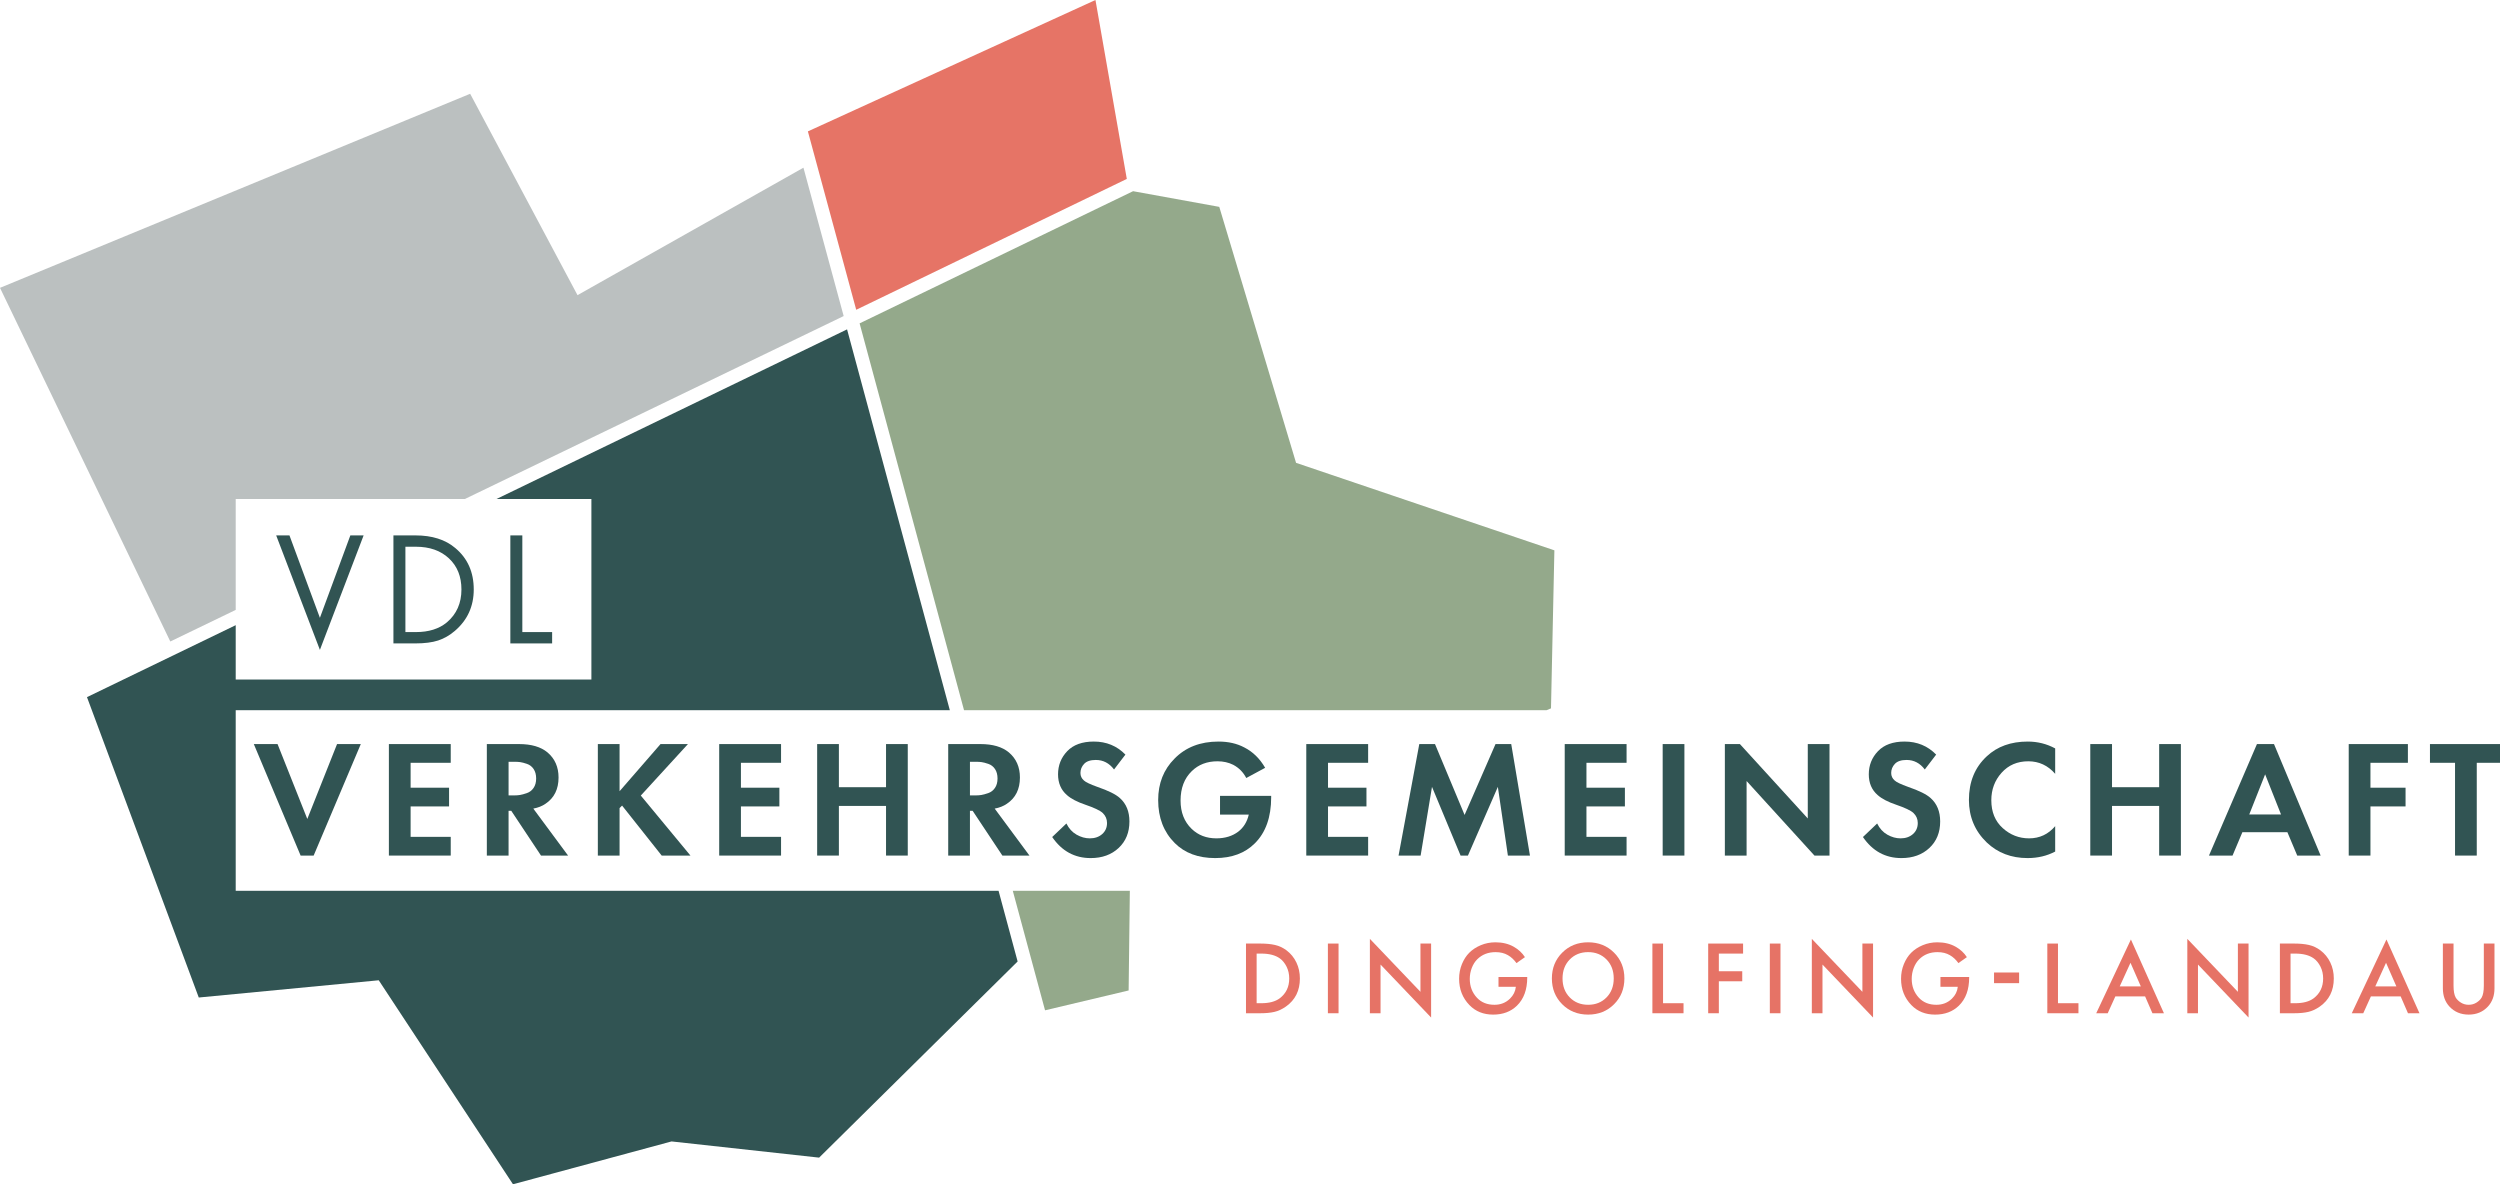 <?xml version="1.0" encoding="UTF-8"?>
<svg xmlns="http://www.w3.org/2000/svg" version="1.1" viewBox="0 0 957.13 453.4">
  <defs>
    <style>
      .cls-1 {
        fill: #e67466;
      }

      .cls-2 {
        fill: #315453;
      }

      .cls-3 {
        fill: #94a98b;
      }

      .cls-4 {
        fill: #e67366;
      }

      .cls-5 {
        fill: #bbc0c0;
      }
    </style>
  </defs>
  <g>
    <g id="Ebene_1">
      <g>
        <path class="cls-2" d="M97.173,284.869h9.088l11.392,28.673,11.392-28.673h9.088l-18.048,42.688h-4.992l-17.92-42.688Z"/>
        <path class="cls-2" d="M172.565,284.869v7.169h-15.36v9.535h14.72v7.168h-14.72v11.648h15.36v7.168h-23.68v-42.688h23.68Z"/>
        <path class="cls-2" d="M186.388,284.869h12.352c4.693,0,8.32,1.067,10.88,3.2,2.816,2.391,4.224,5.59,4.224,9.601,0,4.479-1.664,7.83-4.992,10.048-1.28.895-2.838,1.515-4.672,1.855l13.312,17.984h-10.368l-11.392-17.152h-1.024v17.152h-8.32v-42.688ZM194.708,291.653v12.864h2.368c.682,0,1.354-.053,2.016-.16.661-.105,1.525-.341,2.592-.704,1.066-.361,1.93-1.023,2.592-1.983.661-.96.992-2.165.992-3.616,0-1.45-.32-2.656-.96-3.616-.64-.96-1.494-1.621-2.56-1.983-1.067-.362-1.92-.587-2.56-.673-.64-.085-1.302-.128-1.984-.128h-2.496Z"/>
        <path class="cls-2" d="M237.204,284.869v18.049l15.68-18.049h10.496l-18.048,19.713,19.008,22.976h-11.008l-15.168-19.136-.96.96v18.176h-8.32v-42.688h8.32Z"/>
        <path class="cls-2" d="M299.027,284.869v7.169h-15.36v9.535h14.72v7.168h-14.72v11.648h15.36v7.168h-23.681v-42.688h23.681Z"/>
        <path class="cls-2" d="M321.17,284.869v16.513h18.049v-16.513h8.319v42.688h-8.319v-19.008h-18.049v19.008h-8.319v-42.688h8.319Z"/>
        <path class="cls-2" d="M363.025,284.869h12.352c4.693,0,8.32,1.067,10.88,3.2,2.816,2.391,4.225,5.59,4.225,9.601,0,4.479-1.664,7.83-4.992,10.048-1.28.895-2.838,1.515-4.672,1.855l13.312,17.984h-10.368l-11.392-17.152h-1.024v17.152h-8.319v-42.688ZM371.345,291.653v12.864h2.368c.683,0,1.355-.053,2.017-.16.66-.105,1.524-.341,2.592-.704,1.065-.361,1.93-1.023,2.592-1.983.661-.96.992-2.165.992-3.616,0-1.45-.32-2.656-.96-3.616-.641-.96-1.494-1.621-2.561-1.983s-1.92-.587-2.56-.673c-.64-.085-1.302-.128-1.984-.128h-2.496Z"/>
        <path class="cls-2" d="M430.865,288.901l-4.352,5.696c-1.835-2.432-4.16-3.648-6.977-3.648-2.048,0-3.542.502-4.479,1.505-.94,1.003-1.408,2.165-1.408,3.487,0,1.152.448,2.112,1.344,2.88.682.641,2.389,1.451,5.12,2.433,4.224,1.451,7.104,2.88,8.64,4.288,2.433,2.176,3.648,5.163,3.648,8.96,0,4.182-1.376,7.562-4.128,10.144-2.752,2.582-6.326,3.872-10.72,3.872-6.144,0-11.052-2.688-14.721-8.063l5.44-5.185c.938,1.92,2.24,3.35,3.903,4.288,1.664.94,3.35,1.408,5.057,1.408,1.92,0,3.498-.544,4.735-1.632s1.856-2.507,1.856-4.257c0-1.492-.555-2.772-1.664-3.84-1.023-.938-3.222-1.983-6.592-3.136-3.158-1.066-5.526-2.304-7.104-3.712-2.262-1.962-3.392-4.608-3.392-7.936,0-3.456,1.173-6.41,3.519-8.864,2.347-2.453,5.738-3.681,10.177-3.681,4.82,0,8.852,1.664,12.096,4.992Z"/>
        <path class="cls-2" d="M467.089,311.878v-7.168h19.584v.512c0,7.638-2.091,13.526-6.272,17.664-3.755,3.755-8.81,5.632-15.168,5.632-6.485,0-11.648-1.92-15.487-5.76-4.225-4.225-6.336-9.706-6.336-16.448,0-6.4,2.09-11.69,6.271-15.872,4.266-4.352,9.877-6.528,16.832-6.528,3.754,0,7.04.747,9.856,2.24,3.284,1.664,5.951,4.268,8,7.809l-7.232,3.903c-1.152-2.218-2.816-3.903-4.992-5.056-1.792-.896-3.798-1.344-6.016-1.344-4.011,0-7.296,1.259-9.856,3.775-2.858,2.774-4.288,6.528-4.288,11.265,0,4.479,1.408,8.086,4.225,10.815,2.517,2.433,5.674,3.648,9.472,3.648,3.328,0,6.122-.854,8.384-2.561,2.048-1.578,3.393-3.754,4.032-6.527h-11.008Z"/>
        <path class="cls-2" d="M523.792,284.869v7.169h-15.36v9.535h14.721v7.168h-14.721v11.648h15.36v7.168h-23.68v-42.688h23.68Z"/>
        <path class="cls-2" d="M535.439,327.558l7.936-42.688h6.016l11.328,27.137,11.84-27.137h6.017l7.168,42.688h-8.448l-3.84-26.304-11.456,26.304h-2.816l-10.943-26.304-4.353,26.304h-8.447Z"/>
        <path class="cls-2" d="M622.735,284.869v7.169h-15.36v9.535h14.721v7.168h-14.721v11.648h15.36v7.168h-23.68v-42.688h23.68Z"/>
        <path class="cls-2" d="M636.559,284.869h8.319v42.688h-8.319v-42.688Z"/>
        <path class="cls-2" d="M668.686,327.558h-8.319v-42.688h5.76l25.984,28.48v-28.48h8.319v42.688h-5.76l-25.984-28.544v28.544Z"/>
        <path class="cls-2" d="M741.262,288.901l-4.352,5.696c-1.835-2.432-4.16-3.648-6.977-3.648-2.048,0-3.542.502-4.479,1.505-.94,1.003-1.408,2.165-1.408,3.487,0,1.152.448,2.112,1.344,2.88.682.641,2.389,1.451,5.12,2.433,4.224,1.451,7.104,2.88,8.64,4.288,2.433,2.176,3.648,5.163,3.648,8.96,0,4.182-1.376,7.562-4.128,10.144-2.752,2.582-6.326,3.872-10.72,3.872-6.144,0-11.052-2.688-14.721-8.063l5.44-5.185c.938,1.92,2.24,3.35,3.903,4.288,1.664.94,3.35,1.408,5.057,1.408,1.92,0,3.498-.544,4.735-1.632s1.856-2.507,1.856-4.257c0-1.492-.555-2.772-1.664-3.84-1.023-.938-3.222-1.983-6.592-3.136-3.158-1.066-5.526-2.304-7.104-3.712-2.262-1.962-3.392-4.608-3.392-7.936,0-3.456,1.173-6.41,3.519-8.864,2.347-2.453,5.738-3.681,10.177-3.681,4.82,0,8.852,1.664,12.096,4.992Z"/>
        <path class="cls-2" d="M786.83,316.294v9.727c-3.158,1.664-6.678,2.496-10.56,2.496-6.231,0-11.435-1.984-15.616-5.952-4.566-4.394-6.848-9.834-6.848-16.319,0-6.912,2.281-12.48,6.848-16.704,4.01-3.754,9.237-5.633,15.68-5.633,3.754,0,7.253.875,10.496,2.624v9.729c-2.773-3.2-6.208-4.8-10.304-4.8-4.183,0-7.584,1.462-10.208,4.384-2.624,2.923-3.937,6.432-3.937,10.528,0,4.479,1.45,8.031,4.353,10.655,2.9,2.624,6.271,3.937,10.112,3.937,4.01,0,7.338-1.558,9.983-4.672Z"/>
        <path class="cls-2" d="M808.589,284.869v16.513h18.049v-16.513h8.319v42.688h-8.319v-19.008h-18.049v19.008h-8.319v-42.688h8.319Z"/>
        <path class="cls-2" d="M879.5,327.558l-3.776-8.96h-17.216l-3.775,8.96h-9.024l18.368-42.688h6.528l17.855,42.688h-8.96ZM861.132,311.813h12.16l-6.08-15.359-6.08,15.359Z"/>
        <path class="cls-2" d="M921.867,284.869v7.169h-14.336v9.535h13.44v7.168h-13.44v18.816h-8.319v-42.688h22.655Z"/>
        <path class="cls-2" d="M957.836,292.038h-9.601v35.52h-8.319v-35.52h-9.601v-7.169h27.52v7.169Z"/>
      </g>
      <g>
        <path class="cls-4" d="M477.024,361.244h5.6c2.106,0,3.946.18,5.521.54,1.573.359,3.04,1.047,4.399,2.06,1.627,1.227,2.887,2.773,3.78,4.64.894,1.867,1.34,3.907,1.34,6.12,0,4.667-1.787,8.254-5.359,10.761-1.44,1.014-2.907,1.693-4.4,2.04-1.494.347-3.28.519-5.36.519h-5.519v-26.68ZM481.104,365.084v19h1.76c3.04,0,5.4-.626,7.08-1.88,2.426-1.84,3.64-4.373,3.64-7.601,0-1.652-.34-3.16-1.02-4.519-.681-1.36-1.54-2.413-2.58-3.16-1.707-1.227-4.08-1.84-7.12-1.84h-1.76Z"/>
        <path class="cls-4" d="M508.385,361.244h4.08v26.68h-4.08v-26.68Z"/>
        <path class="cls-4" d="M528.544,387.924h-4.08v-28.48l19.359,20.28v-18.48h4.08v28.319l-19.359-20.279v18.64Z"/>
        <path class="cls-4" d="M573.703,377.804v-3.76h11v.2c0,4.64-1.32,8.239-3.96,10.8-2.347,2.267-5.374,3.399-9.08,3.399s-6.733-1.213-9.08-3.64c-2.64-2.72-3.96-6.08-3.96-10.08,0-2,.36-3.873,1.08-5.62.72-1.746,1.653-3.192,2.8-4.34,1.2-1.2,2.673-2.166,4.42-2.899,1.746-.733,3.62-1.101,5.62-1.101,2.641,0,4.96.56,6.96,1.68,1.84,1.04,3.28,2.374,4.32,4l-3.24,2.28c-.96-1.333-2.054-2.346-3.28-3.04-1.307-.772-2.88-1.16-4.72-1.16-2.853,0-5.2.92-7.04,2.761-.88.88-1.573,1.986-2.08,3.319-.507,1.334-.76,2.721-.76,4.16,0,2.853.92,5.267,2.76,7.24,1.681,1.787,3.906,2.68,6.681,2.68,2.373,0,4.359-.786,5.96-2.359,1.306-1.28,2.053-2.787,2.239-4.521h-6.64Z"/>
        <path class="cls-4" d="M598.102,364.724c2.64-2.64,5.946-3.96,9.92-3.96s7.28,1.32,9.92,3.96,3.96,5.934,3.96,9.88-1.319,7.24-3.96,9.88c-2.64,2.641-5.946,3.96-9.92,3.96s-7.28-1.319-9.92-3.96c-2.64-2.64-3.96-5.933-3.96-9.88s1.32-7.239,3.96-9.88ZM600.982,381.864c1.84,1.88,4.186,2.819,7.04,2.819s5.2-.94,7.04-2.819c1.84-1.881,2.76-4.301,2.76-7.261s-.92-5.38-2.76-7.26-4.186-2.82-7.04-2.82-5.2.94-7.04,2.82-2.76,4.3-2.76,7.26.92,5.38,2.76,7.261Z"/>
        <path class="cls-4" d="M632.623,361.244h4.08v22.84h7.84v3.84h-11.92v-26.68Z"/>
        <path class="cls-4" d="M667.342,361.244v3.84h-9.279v6.76h8.96v3.84h-8.96v12.24h-4.08v-26.68h13.359Z"/>
        <path class="cls-4" d="M677.582,361.244h4.08v26.68h-4.08v-26.68Z"/>
        <path class="cls-4" d="M697.742,387.924h-4.08v-28.48l19.359,20.28v-18.48h4.08v28.319l-19.359-20.279v18.64Z"/>
        <path class="cls-4" d="M742.901,377.804v-3.76h11v.2c0,4.64-1.32,8.239-3.96,10.8-2.347,2.267-5.374,3.399-9.08,3.399s-6.733-1.213-9.08-3.64c-2.64-2.72-3.96-6.08-3.96-10.08,0-2,.36-3.873,1.08-5.62.72-1.746,1.653-3.192,2.8-4.34,1.2-1.2,2.673-2.166,4.42-2.899,1.746-.733,3.62-1.101,5.62-1.101,2.641,0,4.96.56,6.96,1.68,1.84,1.04,3.28,2.374,4.32,4l-3.24,2.28c-.96-1.333-2.054-2.346-3.28-3.04-1.307-.772-2.88-1.16-4.72-1.16-2.853,0-5.2.92-7.04,2.761-.88.88-1.573,1.986-2.08,3.319-.507,1.334-.76,2.721-.76,4.16,0,2.853.92,5.267,2.76,7.24,1.681,1.787,3.906,2.68,6.681,2.68,2.373,0,4.359-.786,5.96-2.359,1.306-1.28,2.053-2.787,2.239-4.521h-6.64Z"/>
        <path class="cls-4" d="M763.421,376.404v-4.08h9.6v4.08h-9.6Z"/>
        <path class="cls-4" d="M783.821,361.244h4.08v22.84h7.84v3.84h-11.92v-26.68Z"/>
        <path class="cls-4" d="M824.061,387.924l-2.8-6.44h-11.399l-2.921,6.44h-4.399l13.28-28.24,12.64,28.24h-4.4ZM811.541,377.644h8.08l-3.96-9.04-4.12,9.04Z"/>
        <path class="cls-4" d="M841.5,387.924h-4.08v-28.48l19.359,20.28v-18.48h4.08v28.319l-19.359-20.279v18.64Z"/>
        <path class="cls-4" d="M872.859,361.244h5.6c2.106,0,3.946.18,5.521.54,1.573.359,3.04,1.047,4.399,2.06,1.627,1.227,2.887,2.773,3.78,4.64.894,1.867,1.34,3.907,1.34,6.12,0,4.667-1.787,8.254-5.359,10.761-1.44,1.014-2.907,1.693-4.4,2.04-1.494.347-3.28.519-5.36.519h-5.519v-26.68ZM876.939,365.084v19h1.76c3.04,0,5.4-.626,7.08-1.88,2.426-1.84,3.64-4.373,3.64-7.601,0-1.652-.34-3.16-1.02-4.519-.681-1.36-1.54-2.413-2.58-3.16-1.707-1.227-4.08-1.84-7.12-1.84h-1.76Z"/>
        <path class="cls-4" d="M921.899,387.924l-2.8-6.44h-11.399l-2.921,6.44h-4.399l13.28-28.24,12.64,28.24h-4.4ZM909.38,377.644h8.08l-3.96-9.04-4.12,9.04Z"/>
        <path class="cls-4" d="M935.26,361.244h4.08v16.08c0,2.08.279,3.613.84,4.6.453.747,1.12,1.394,2,1.94s1.866.819,2.96.819c1.093,0,2.08-.273,2.96-.819s1.546-1.193,2-1.94c.56-.986.84-2.519.84-4.6v-16.08h4.08v17.16c0,2.8-.827,5.106-2.479,6.92-1.921,2.08-4.388,3.119-7.4,3.119s-5.481-1.039-7.4-3.119c-1.653-1.813-2.479-4.12-2.479-6.92v-17.16Z"/>
      </g>
      <g>
        <polygon class="cls-3" points="387.748 341.043 400.1 386.8 432.1 379.2 432.562 341.043 387.748 341.043"/>
        <polygon class="cls-3" points="592.077 271.913 593.8 271.2 595.1 210.7 496.2 177.2 466.8 79.2 433.8 73.2 329.1 123.8 369.085 271.913 592.077 271.913"/>
      </g>
      <polygon class="cls-1" points="431.4 68.5 419.4 0 309.3 50.3 327.8 118.6 431.4 68.5"/>
      <g>
        <path class="cls-2" d="M105.736,204.978h5.084l11.656,31.558,11.656-31.558h5.084l-16.74,43.834-16.74-43.834Z"/>
        <path class="cls-2" d="M150.624,246.332v-41.354h8.432c6.365,0,11.449,1.612,15.252,4.836,4.712,3.927,7.068,9.218,7.068,15.872,0,6.448-2.418,11.74-7.254,15.872-1.984,1.695-4.113,2.914-6.386,3.658-2.273.744-5.188,1.116-8.742,1.116h-8.37ZM155.211,209.318v32.674h4.03c4.918,0,8.866-1.24,11.842-3.72,3.72-3.142,5.58-7.337,5.58-12.586,0-4.96-1.592-8.928-4.774-11.904-3.184-2.976-7.399-4.464-12.648-4.464h-4.03Z"/>
        <path class="cls-2" d="M195.387,204.978h4.588v37.014h11.408v4.34h-15.996v-41.354Z"/>
      </g>
      <polygon class="cls-5" points="90.242 191.043 177.977 191.043 182.2 189 323 121 307.6 64.2 221.1 113 180 35.9 0 110.2 65.2 245.6 90.242 233.501 90.242 191.043"/>
      <polygon class="cls-2" points="382.299 341.043 90.242 341.043 90.242 271.913 363.645 271.913 324.3 126.1 190.077 191.043 226.416 191.043 226.416 260.174 90.242 260.174 90.242 239.349 33.3 266.9 76.1 381.9 145 375.3 196.4 453.4 257.1 437 313.6 443.2 389.6 368.1 382.299 341.043"/>
    </g>
  </g>
</svg>